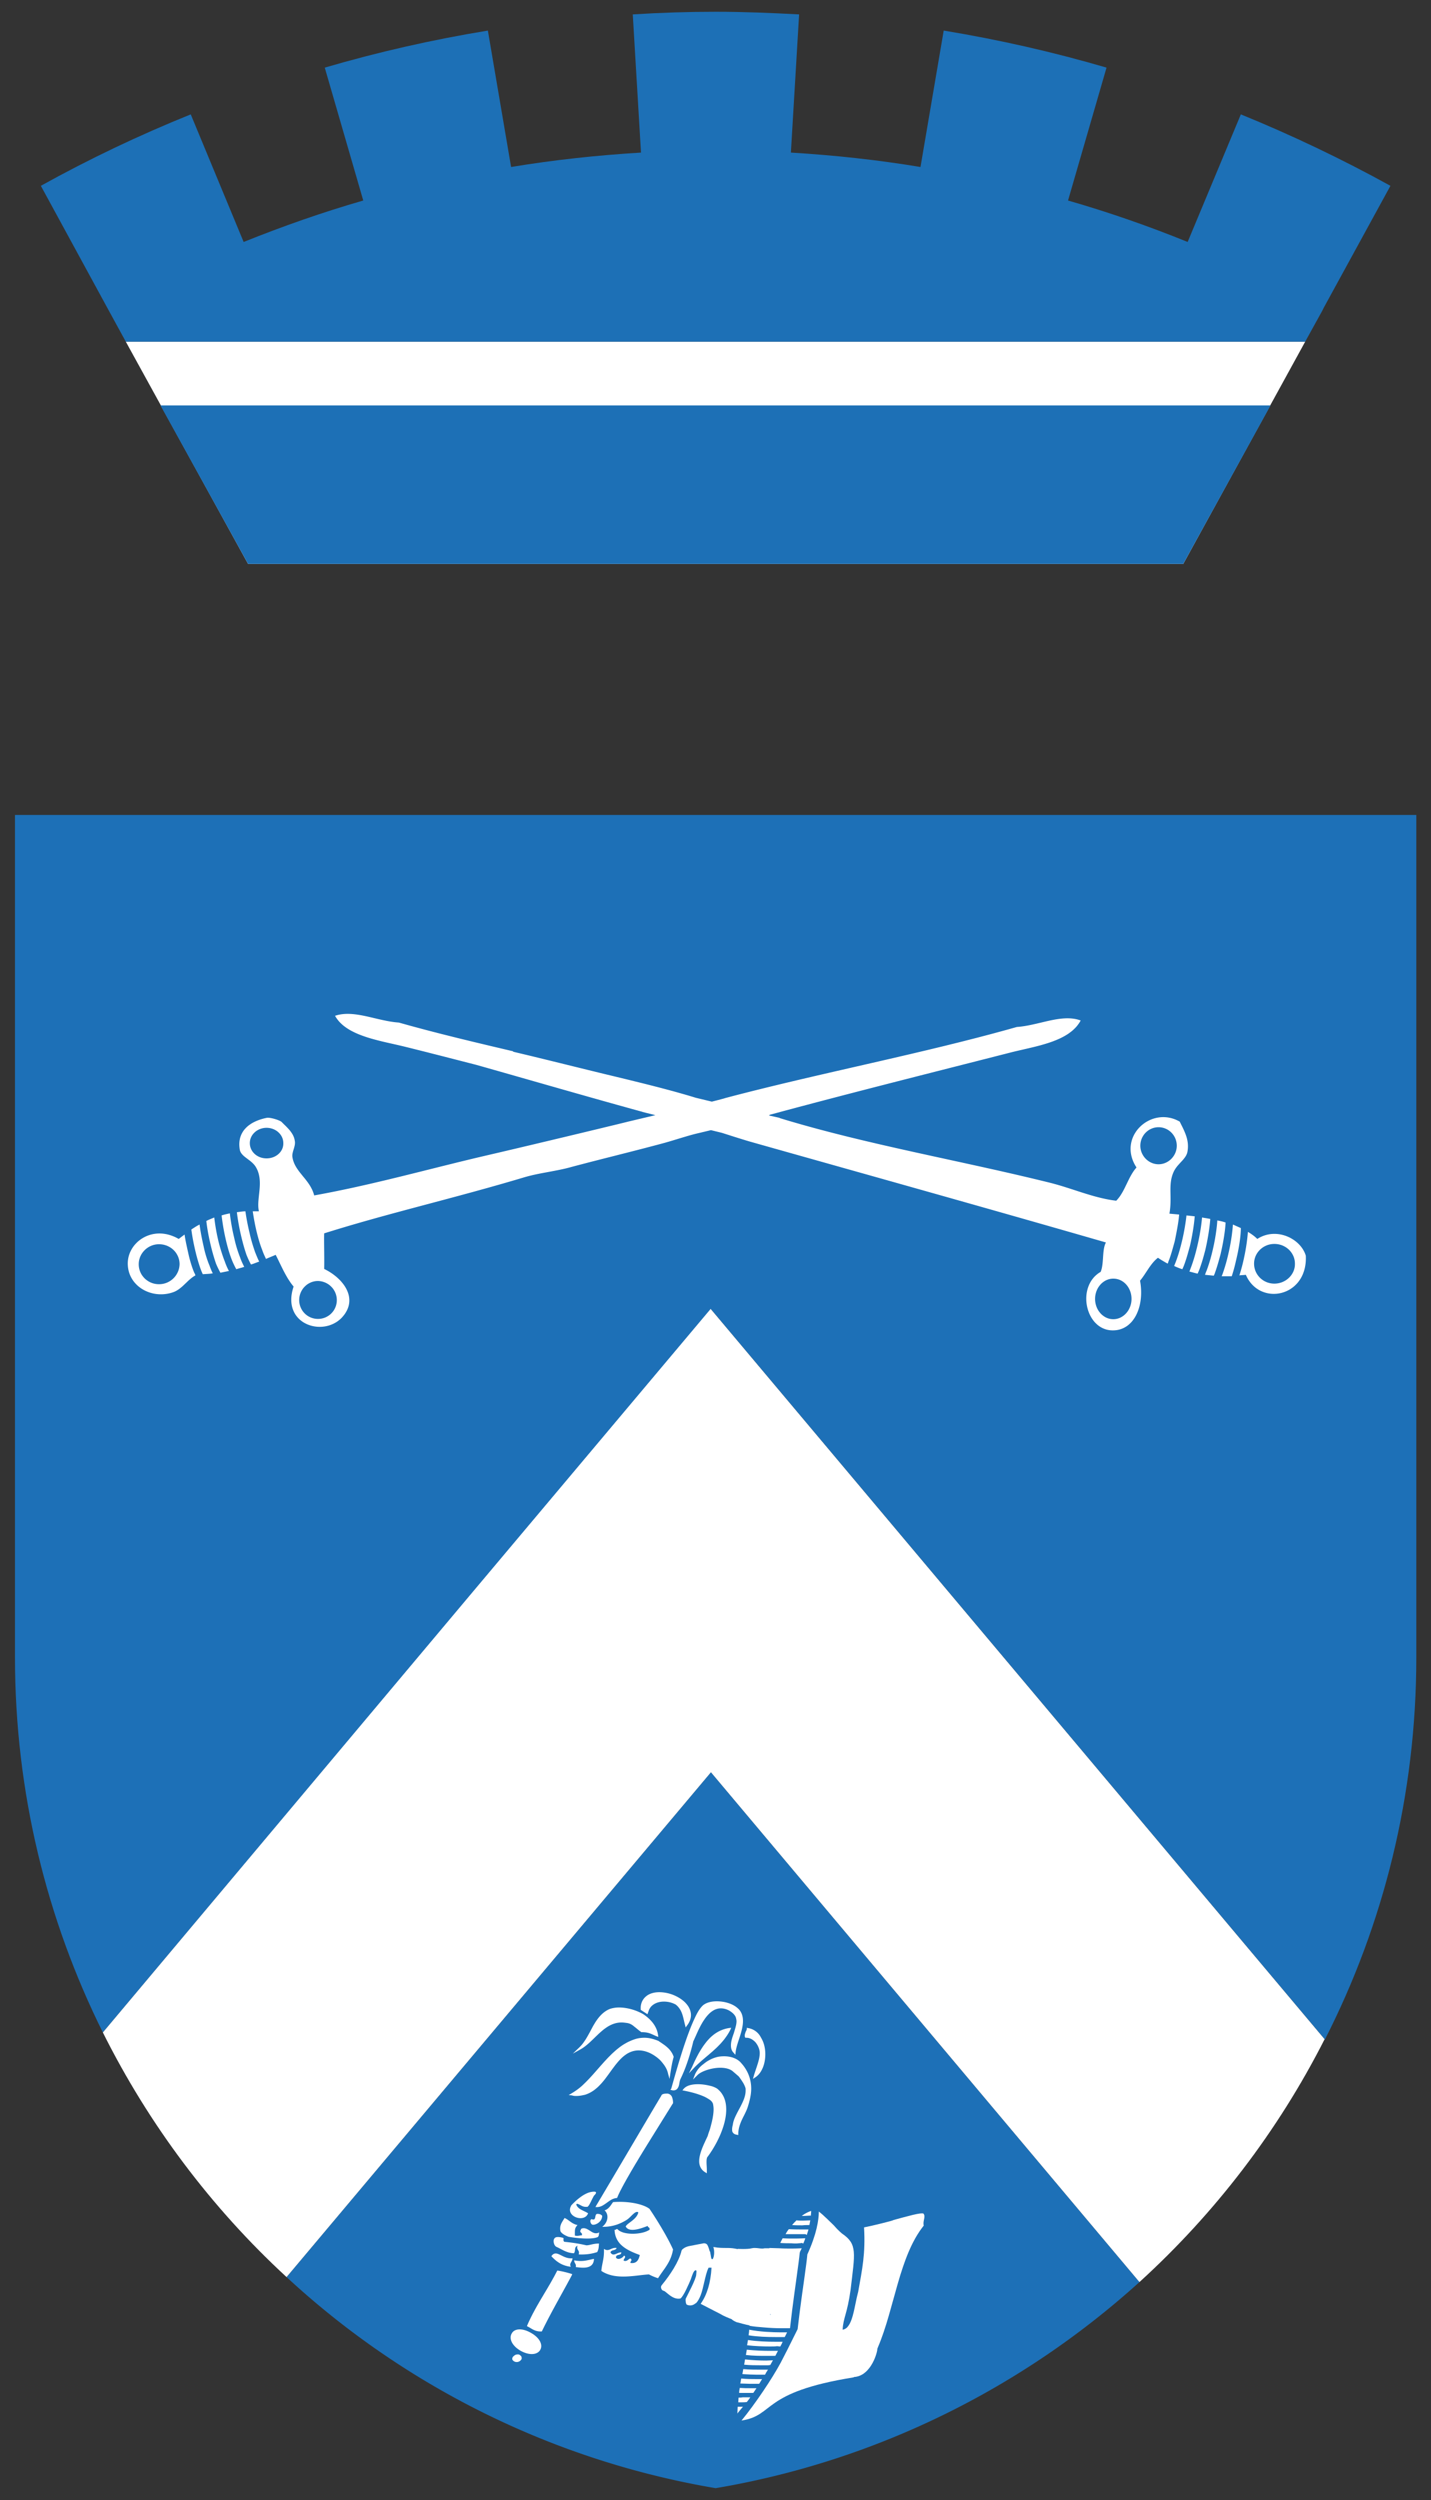<svg version="1.1" id="Livello_1" xmlns="http://www.w3.org/2000/svg" x="0" y="0" viewBox="0 0 48.69 85.04" style="enable-background:new 0 0 48.69 85.04" xml:space="preserve">
  <rect x="0" y="0" width="48.69" height="85.04" fill="#333333" stroke="none"/>
  <style>
    .st0{fill:#1d70b7}.st1{fill:#fff}.st2{fill:#1d70b6}
  </style>
  <g id="Scudo">
    <path id="Vertice_alto" class="st0" d="m24.19 44.53 8.09 9.62 12.8 15.22c1.99-3.9 3.11-8.31 3.11-12.99V27.72H.51v28.66c0 4.58 1.08 8.91 2.99 12.75l12.6-14.98 8.09-9.62z"/>
    <path id="Vertice_basso" class="st0" d="M9.75 77.45a28.51 28.51 0 0 0 14.6 7.18c5.5-.93 10.46-3.43 14.42-7.01L24.19 60.28 9.75 77.45z"/>
    <path id="Fascia_1_" class="st1" d="m45.07 69.36-12.8-15.22-8.09-9.62-8.09 9.62L3.5 69.13c1.57 3.14 3.69 5.96 6.25 8.32l14.44-17.17 14.58 17.34c2.57-2.34 4.71-5.13 6.3-8.26z"/>
    <g id="Mano">
      <path class="st1" d="M18.98 77.23h-.02l-.01.02c-.32.63-.72 1.17-1.01 1.84l-.01.03.02.01c.13.06.23.17.45.17h.03l.01-.01c.32-.66.68-1.27 1.02-1.91l.01-.03-.03-.01c-.09-.03-.27-.08-.46-.11zM17.62 80.08c-.04 0-.09.01-.12.04-.04.03-.07.06-.07.11v.02c.03.06.09.09.15.09.07 0 .14-.04.17-.11v-.02c0-.04-.01-.07-.04-.09-.03-.03-.05-.04-.09-.04zM20.65 74.92c.1-.07.18-.14.33-.16h.01l.01-.01c.12-.31.58-1.09 1.02-1.8.44-.71.84-1.35.87-1.4l.01-.01v-.03c0-.05-.01-.11-.03-.17a.185.185 0 0 0-.15-.13h-.05c-.06 0-.13.01-.16.05l-.02.04c-.19.31-1.5 2.54-2.21 3.73l-.02.04h.05c.14 0 .24-.08.34-.15zM25.36 69.31h.04c.11 0 .22.06.31.16.08.1.14.23.14.36 0 .23-.11.47-.2.77l-.03.11.09-.06c.23-.16.33-.48.33-.78 0-.21-.05-.41-.15-.57a.588.588 0 0 0-.44-.32l-.04-.01v.04c0 .03-.02.06-.04.1-.01.04-.03.08-.03.12 0 .02 0 .04.01.06l.01.02zM25.43 71.7c.08-.24.13-.46.13-.66 0-.33-.12-.63-.35-.88-.13-.15-.35-.22-.57-.22-.1 0-.2.01-.29.04-.14.04-.29.12-.42.23a.88.88 0 0 0-.28.34l-.07.18.14-.14c.13-.14.49-.26.79-.26.17 0 .32.04.41.11l.21.18c.05.06.11.15.16.23.05.09.08.17.08.2v.06c0 .19-.09.38-.19.57-.1.19-.21.38-.24.55 0 .03-.03.11-.03.19 0 .04 0 .09.03.12.03.04.07.06.14.07l.04.01v-.05c.01-.36.22-.61.31-.87z"/>
      <path class="st1" d="m22.81 71.08.04.01c.03.01.05.01.07.01.05 0 .09-.02.12-.05.04-.05.06-.1.07-.16.01-.06.02-.12.04-.17.18-.36.33-.82.44-1.29.08-.16.18-.43.33-.67.15-.24.34-.44.59-.45h.02c.11 0 .23.04.32.1.09.06.17.14.19.22.01.04.02.08.02.12 0 .12-.05.26-.09.4-.05.14-.1.28-.1.42 0 .09.02.18.09.25l.06.07.01-.09c.03-.3.25-.7.25-1.06 0-.17-.05-.34-.21-.46-.17-.14-.44-.21-.68-.21-.18 0-.34.04-.45.12-.1.08-.2.23-.3.45-.3.63-.61 1.72-.8 2.4l-.03.04zM24.71 71.75c0-.27-.08-.53-.31-.71a.737.737 0 0 0-.26-.1c-.12-.03-.26-.05-.39-.05-.2 0-.39.04-.49.16l-.04.05.06.01c.2.04.44.1.63.18.1.04.18.09.24.13.06.04.1.1.11.14.01.05.02.11.02.18 0 .19-.05.41-.1.59-.02.09-.05.16-.07.22-.02.06-.03.1-.03.1-.13.28-.29.59-.29.86 0 .15.06.29.21.38l.05.03v-.12c0-.09-.01-.17-.01-.26 0-.05 0-.1.02-.16.29-.38.65-1.05.65-1.63z"/>
      <path class="st1" d="m24.85 69.04.03-.07-.08.01c-.35.06-.59.25-.78.49-.19.24-.34.53-.47.83l-.11.22.17-.18c.4-.42.94-.71 1.24-1.3zM19.61 71.29c.11 0 .2-.02.29-.04.27-.08.47-.27.65-.49.23-.29.43-.63.68-.83.16-.13.33-.19.5-.19.25 0 .5.12.72.32.15.16.25.31.28.47l.05.18.03-.19c.03-.19.06-.38.11-.55v-.02c-.09-.25-.27-.37-.5-.52l-.01-.01c-.17-.07-.33-.11-.48-.11-.13 0-.25.02-.36.06a1.8 1.8 0 0 0-.51.28c-.44.34-.79.85-1.19 1.23-.13.13-.27.23-.42.32l-.1.06.11.01c.06.02.1.02.15.02z"/>
      <path class="st1" d="M20.41 69.14c.22-.2.45-.35.74-.35.06 0 .13.01.2.02.1.02.16.06.23.12.07.05.14.12.23.18l.01.01h.01c.25 0 .32.06.51.14l.06.02-.01-.06c-.04-.31-.25-.54-.5-.71-.26-.15-.57-.23-.83-.23-.11 0-.22.02-.31.05-.27.11-.44.35-.58.6-.14.26-.27.53-.46.71l-.22.21.27-.15c.23-.13.43-.36.65-.56zM22.08 68.37c.07-.18.27-.29.51-.29.13 0 .27.03.4.1.24.19.25.45.32.7l.02.08.05-.07c.09-.12.13-.24.13-.35 0-.23-.16-.43-.36-.56-.21-.14-.47-.22-.72-.22-.16 0-.31.04-.42.12-.11.08-.2.21-.21.39V68.36l.23.15.05-.14zM19.54 76.88c-.01.1.08.12.05.23.19.02.61.1.62-.28-.21.04-.38.11-.67.05zM22.1 75.13c-.22-.17-.74-.27-1.24-.23-.08.11-.15.24-.29.28.18.17.09.44-.08.56.34.01.62-.1.84-.24.14-.09.29-.33.39-.25-.06.25-.38.36-.43.48.12.23.56.05.75-.02 0 .06.08.04.06.13-.24.17-.9.2-1.09-.02-.04-.02-.06.04-.1.02.02.51.43.7.86.86-.04.17-.11.3-.32.27 0-.04.02-.07.04-.09-.05-.17-.12.08-.27.01-.01-.06.11-.13.01-.17-.03.07-.2.17-.27.07-.01-.14.18-.05.18-.18-.14-.01-.27.17-.37 0 .03-.1.18-.05.21-.15-.19-.03-.26.15-.43.03.01.35-.06.45-.09.75.49.33 1.18.14 1.62.12.08.04.16.08.31.13.19-.31.44-.54.51-.98-.22-.49-.63-1.13-.8-1.38zM20.32 75.3c-.11.02-.01.25-.19.18-.08.02-.04.18.04.19.1.01.31-.09.32-.3-.04-.06-.11-.07-.17-.07zM19.2 76.25c-.07-.07.02-.12-.06-.14-.21-.05-.26-.01-.29.05-.03.06-.01.23.1.27.16.07.32.2.58.21.07-.11-.01-.19.12-.26-.05.16.09.15.04.3.22.01.41-.01.63-.08.05-.1.05-.14.06-.29-.21 0-.31.06-.43.06-.21-.05-.45-.09-.75-.12zM19.79 75.8c-.03.02-.03.06-.04.06-.03.09.07.07.05.16v.01h-.03c-.06.01-.12.03-.21.01 0-.21-.01-.25.09-.36-.2-.04-.28-.17-.44-.24-.09.15-.18.25-.14.45.06.12.28.19.28.19s.66.12.96.02c.08-.02.06-.11.08-.17-.24.13-.37-.21-.6-.13zM18.76 76.74c.16.17.34.32.66.36-.06-.13.05-.15.06-.29-.35.04-.54-.33-.72-.07zM19.99 75.06c.07-.05.12-.2.22-.38 0 0 .22-.19-.12-.12-.27.06-.56.35-.66.46v.01c-.2.36.46.59.58.25-.14-.09-.34-.13-.4-.29v-.02l.04-.02s0 .01-.01.01c.12.02.16.12.35.1zM27.18 76.3c.06 0 .09-.01.09-.01.02 0 .04.01.06.02.03-.06.05-.12.07-.18h-.02s-.15.01-.36.01c-.12 0-.25 0-.39-.01-.03.06-.06.11-.08.16.13.01.26.01.37.01.11.01.2.01.26 0zM27.28 75.99h.1c.03 0 .05.01.07.03.02-.06.04-.13.06-.19h-.21c-.13 0-.29 0-.46-.01a.99.99 0 0 0-.11.17h.55zM27.56 75.36h.03c0-.05.01-.1.01-.14v-.02a1.1 1.1 0 0 0-.32.17h.03c.1 0 .19-.01.25-.01zM23.47 77.55c0 .01 0 .01 0 0-.05.14 0 0 0 0z"/>
      <path class="st1" d="M25.05 78.98c.07.02.37.1.44.11.01.01.01.01.03.02.11.02.3.04.45.05.22.02.43.03.6.03h.31c.02-.2.05-.39.07-.59.11-.86.23-1.64.26-1.97l.01-.04.06-.12c-.04 0-.17.01-.35.01-.12 0-.27 0-.42-.01l-.33-.01v.01h-.16c-.04.01-.07.01-.09.01-.08 0-.15-.02-.25-.02-.03 0-.06 0-.1.01-.15.04-.48.02-.48.02v.01c-.12-.03-.24-.04-.35-.04-.16 0-.3 0-.45-.03h-.03c0 .01.01.02.01.03.03.09.03.28-.03.38h-.03c-.02-.01-.03-.08-.04-.15-.01-.04-.01-.07-.02-.11h-.01c-.01-.04-.05-.17-.08-.22-.02-.04-.07-.06-.12-.06-.02 0-.46.09-.52.1-.07.02-.13.04-.19.09-.03.02-.04.04-.05.06-.09.38-.39.83-.67 1.17-.03.03-.04.08-.02.12.01.04.04.07.09.08.09.03.29.31.56.26.11-.07.31-.55.34-.62 0-.01 0-.01.01-.02.06-.18.1-.3.16-.32.06-.02.03.09.03.14 0 .15-.3.7-.36.83-.01.03 0 .17.04.2.14.06.24 0 .3-.05 0 0 .01 0 .02-.01.01-.02.03-.03.04-.05.12-.17.17-.39.22-.61.05-.21.09-.4.16-.54h.1c-.03.51-.15.92-.37 1.23.1.05.38.2.66.34.13.08.31.15.39.18.05.05.12.08.16.1zm1.15-.26c.01-.01.01-.01.02-.01v.03l-.02-.02zM27.54 75.68c.01-.06.02-.11.03-.16-.06 0-.15.01-.26.01-.07 0-.14 0-.21-.01-.05.05-.1.1-.15.16.12.01.24.01.35.01.09-.01.18-.01.24-.01z"/>
      <path class="st1" d="M31.42 75.29c-.08-.04-.51.08-1.02.22 0 .02-.74.2-1 .25v.01c.05.88-.06 1.4-.2 2.18-.14.51-.18 1.24-.53 1.29.02-.4.16-.55.27-1.35.15-1.27.24-1.56-.29-1.92-.12-.1-.21-.2-.28-.28-.17-.16-.33-.33-.51-.47v.01c0 .27-.07.75-.39 1.45-.03.35-.15 1.11-.26 1.96-.02.19-.05.38-.07.58-.21.43-.51 1.02-.57 1.13-.3.56-.88 1.42-1.34 1.98 1.15-.18.64-.96 3.82-1.47v-.01c.61-.03.82-.91.8-.96.01-.01.01-.03.02-.05.57-1.33.72-3.09 1.56-4.14-.04-.17.08-.3-.01-.41z"/>
      <path class="st1" d="M26.21 80.44c.03-.06.06-.11.09-.16-.06 0-.14.01-.23.01-.2 0-.46-.01-.72-.04l-.03.18c.2.02.4.02.56.02h.25c.04 0 .07-.01.08-.01zM26.55 79.81c.03-.05.06-.11.08-.16h-.26c-.25 0-.6-.01-.92-.06l-.03.18c.27.03.55.04.77.04.1 0 .19 0 .25-.01.07.01.11.01.11.01zM26.78 79.33h-.21c-.29 0-.72-.02-1.08-.09 0 .06-.01.13-.02.19.3.05.65.06.9.06h.33c.03-.06.06-.11.08-.16zM26.03 80.77c.03-.06.06-.11.1-.17h-.25c-.17 0-.38 0-.59-.02-.01.06-.02.12-.03.17.18.01.35.02.49.02h.28zM26.38 80.13c.03-.06.06-.11.09-.17h-.27c-.22 0-.51-.01-.79-.04l-.03.18c.25.03.5.03.69.03h.31zM25.83 81.08c.03-.05.07-.11.1-.16h-.19c-.15 0-.33 0-.52-.02l-.03.17c.12 0 .23.01.32.01h.32zM25.15 81.86h-.05c0 .08-.01.15-.01.23.06-.08.12-.15.19-.23h-.13zM25.61 81.39h.02c.04-.05.07-.11.11-.16h-.22c-.1 0-.22 0-.35-.01-.01.06-.02.11-.02.17H25.61zM25.13 81.55c0 .06-.01.11-.01.16h.04c.1 0 .19 0 .25-.01.04-.05.08-.1.12-.16h-.26c-.05.01-.1.01-.14.01zM18.07 79.35c-.27-.16-.56-.17-.66.02-.11.19.04.44.31.59.27.15.55.15.66-.03.11-.19-.04-.43-.31-.58z"/>
    </g>
    <g id="Spde">
      <path class="st1" d="M7.44 42.25c-.07-.29-.12-.58-.15-.84-.09.04-.18.07-.27.12.05.44.18 1.02.33 1.45.05.12.1.22.15.31.09-.02.19-.04.29-.06-.05-.09-.1-.2-.14-.32-.08-.2-.15-.43-.21-.66zM6.93 42.4c-.06-.26-.11-.52-.14-.75-.1.05-.19.11-.28.17.06.44.18.98.33 1.38.02.05.04.1.06.14.12-.01.23-.01.34-.03a2.03 2.03 0 0 1-.11-.26c-.08-.19-.15-.41-.2-.65zM8.49 41.93c-.06-.25-.11-.51-.14-.73-.1 0-.19.02-.29.03.05.44.18 1.03.33 1.46.05.12.1.23.15.32.1-.03.19-.07.28-.1-.05-.09-.09-.2-.14-.32-.07-.2-.14-.43-.19-.66zM7.97 42.11c-.07-.29-.12-.58-.15-.84-.09.02-.19.04-.28.07.05.44.17 1.05.34 1.49.05.13.11.25.16.34.09-.03.18-.05.27-.08-.05-.1-.1-.2-.14-.32-.08-.2-.15-.43-.2-.66zM40.65 41.37l-.28-.03c-.05.47-.18 1.09-.36 1.57l-.06.15c.09.04.18.08.28.11.02-.05.05-.11.07-.17.07-.19.13-.41.19-.63.08-.35.14-.72.16-1zM41.95 41.65c-.03.48-.17 1.2-.37 1.73-.01.01-.01.02-.01.03h.34c.05-.15.1-.33.14-.51.1-.41.17-.84.17-1.13l-.27-.12zM41.18 41.46c-.09-.02-.18-.03-.28-.05-.04.48-.18 1.17-.37 1.68-.02.05-.04.11-.06.16.09.02.18.05.28.07.02-.05.05-.11.07-.17.07-.19.13-.4.19-.63.09-.39.15-.78.17-1.06zM41.42 41.51c-.03.48-.17 1.2-.37 1.72-.02.04-.03.08-.05.13l.3.03c.01-.03.03-.06.04-.1.07-.19.13-.41.19-.63.09-.39.16-.8.17-1.08-.09-.03-.18-.05-.28-.07zM6.41 42.64c-.05-.22-.1-.44-.13-.65-.07.05-.13.1-.2.15-.9-.52-1.79.14-1.73.91.05.72.82 1.14 1.52.91.32-.1.5-.43.78-.58-.01-.03-.02-.06-.04-.09-.08-.19-.15-.42-.2-.65zm-1 1.04c-.38 0-.69-.3-.69-.68 0-.37.31-.68.69-.68.39 0 .7.3.7.68-.01.38-.32.68-.7.68zM40.12 41.31l-.33-.03c.1-.57-.05-.96.13-1.39.12-.3.42-.44.48-.7.08-.4-.09-.7-.26-1.04-.97-.56-2.15.52-1.47 1.56-.29.32-.39.83-.69 1.13-.77-.09-1.49-.42-2.25-.61-3.06-.76-6.25-1.3-9.2-2.2l-.01-.01-.36-.08.03-.01s-.01 0-.01-.01c2.66-.72 5.46-1.42 8.2-2.12.86-.22 2-.36 2.39-1.09-.64-.24-1.42.17-2.17.22-3.21.91-6.68 1.56-9.93 2.42-.01.01-.45.12-.45.12l-.54-.13c-.85-.26-1.71-.47-2.57-.68-1.22-.29-2.43-.6-3.66-.89l.02-.01c-1.32-.31-2.63-.62-3.9-.98-.75-.05-1.52-.45-2.17-.23.38.69 1.52.84 2.37 1.05.81.2 1.62.41 2.44.62 1.91.54 3.8 1.09 5.66 1.6h-.01l.44.11-.93.22c-.02.01-3.26.79-4.86 1.16-1.93.45-3.82.99-5.82 1.35-.14-.55-.66-.79-.74-1.3-.03-.18.12-.37.08-.56-.04-.27-.26-.45-.45-.64-.06-.06-.39-.16-.5-.14-.6.12-1.03.47-.92 1.09.05.25.41.33.56.61.27.49-.01 1.06.09 1.48H8.6c.06.42.17.93.32 1.31.04.12.09.22.13.31.11-.05.22-.09.33-.14.19.37.35.77.61 1.08-.44 1.31 1.07 1.76 1.69 1 .51-.62-.01-1.29-.65-1.6.01-.39-.01-.96 0-1.21 2.19-.69 4.38-1.18 6.82-1.91.51-.15 1.07-.2 1.6-.35 1.09-.29 2.02-.51 3.17-.82.39-.11.8-.25 1.15-.33l.42-.1.37.09s.65.21.96.3c4.04 1.14 8.09 2.27 12.11 3.43-.14.25-.06.72-.18 1-.85.49-.52 2.01.43 1.99.71-.01 1.07-.83.91-1.69.21-.25.35-.58.61-.78.1.07.22.14.33.2.02-.04.03-.09.05-.13.07-.19.13-.41.19-.63.07-.34.13-.65.15-.91zM9.07 39.4c-.32 0-.57-.23-.57-.52 0-.29.26-.52.57-.52s.57.23.57.52c.01.29-.25.52-.57.52zm2.39 4.82c0 .36-.29.64-.64.64-.36 0-.64-.29-.64-.64 0-.36.29-.65.64-.65.36.01.64.3.64.65zm26.42.65c-.34 0-.62-.31-.62-.69 0-.38.28-.69.62-.69.35 0 .62.31.62.69 0 .38-.28.69-.62.69zm1.54-5.27c-.34 0-.62-.29-.62-.63 0-.35.28-.63.62-.63.34 0 .62.28.62.63 0 .34-.28.63-.62.63zM42.78 42.14c-.09-.09-.2-.17-.32-.24-.03.41-.13.99-.29 1.48.07-.01.14-.01.22-.02.47 1.09 2.11.76 2.04-.65-.17-.58-1-.99-1.65-.57zm.58 1.52c-.38 0-.69-.3-.69-.68 0-.37.31-.67.69-.67.39 0 .7.3.7.67.01.37-.31.68-.7.68z"/>
    </g>
  </g>
  <g id="Corona">
    <path class="st1" d="m4.28 11.62 4.16 7.56h31.82l4.15-7.56z"/>
    <path class="st2" d="m5.46 13.79 2.98 5.39h31.82l2.97-5.39H5.47zM42.22 3.89l-1.81 4.34c-1.33-.54-2.68-1.01-4.07-1.41l1.31-4.52c-1.81-.53-3.66-.95-5.54-1.26l-.79 4.64c-1.45-.24-2.92-.4-4.41-.49l.28-4.7C26.25.44 25.31.4 24.36.4c-.95 0-1.89.03-2.83.09l.28 4.7c-1.49.09-2.97.25-4.42.49l-.79-4.64c-1.89.31-3.74.73-5.55 1.26l1.31 4.52c-1.39.4-2.75.88-4.07 1.41l-1.8-4.34c-1.76.71-3.46 1.52-5.1 2.43l2.25 4.13.64 1.17h40.13l.58-1.05.06-.12 2.26-4.13c-1.65-.91-3.35-1.72-5.09-2.43"/>
  </g>
</svg>

